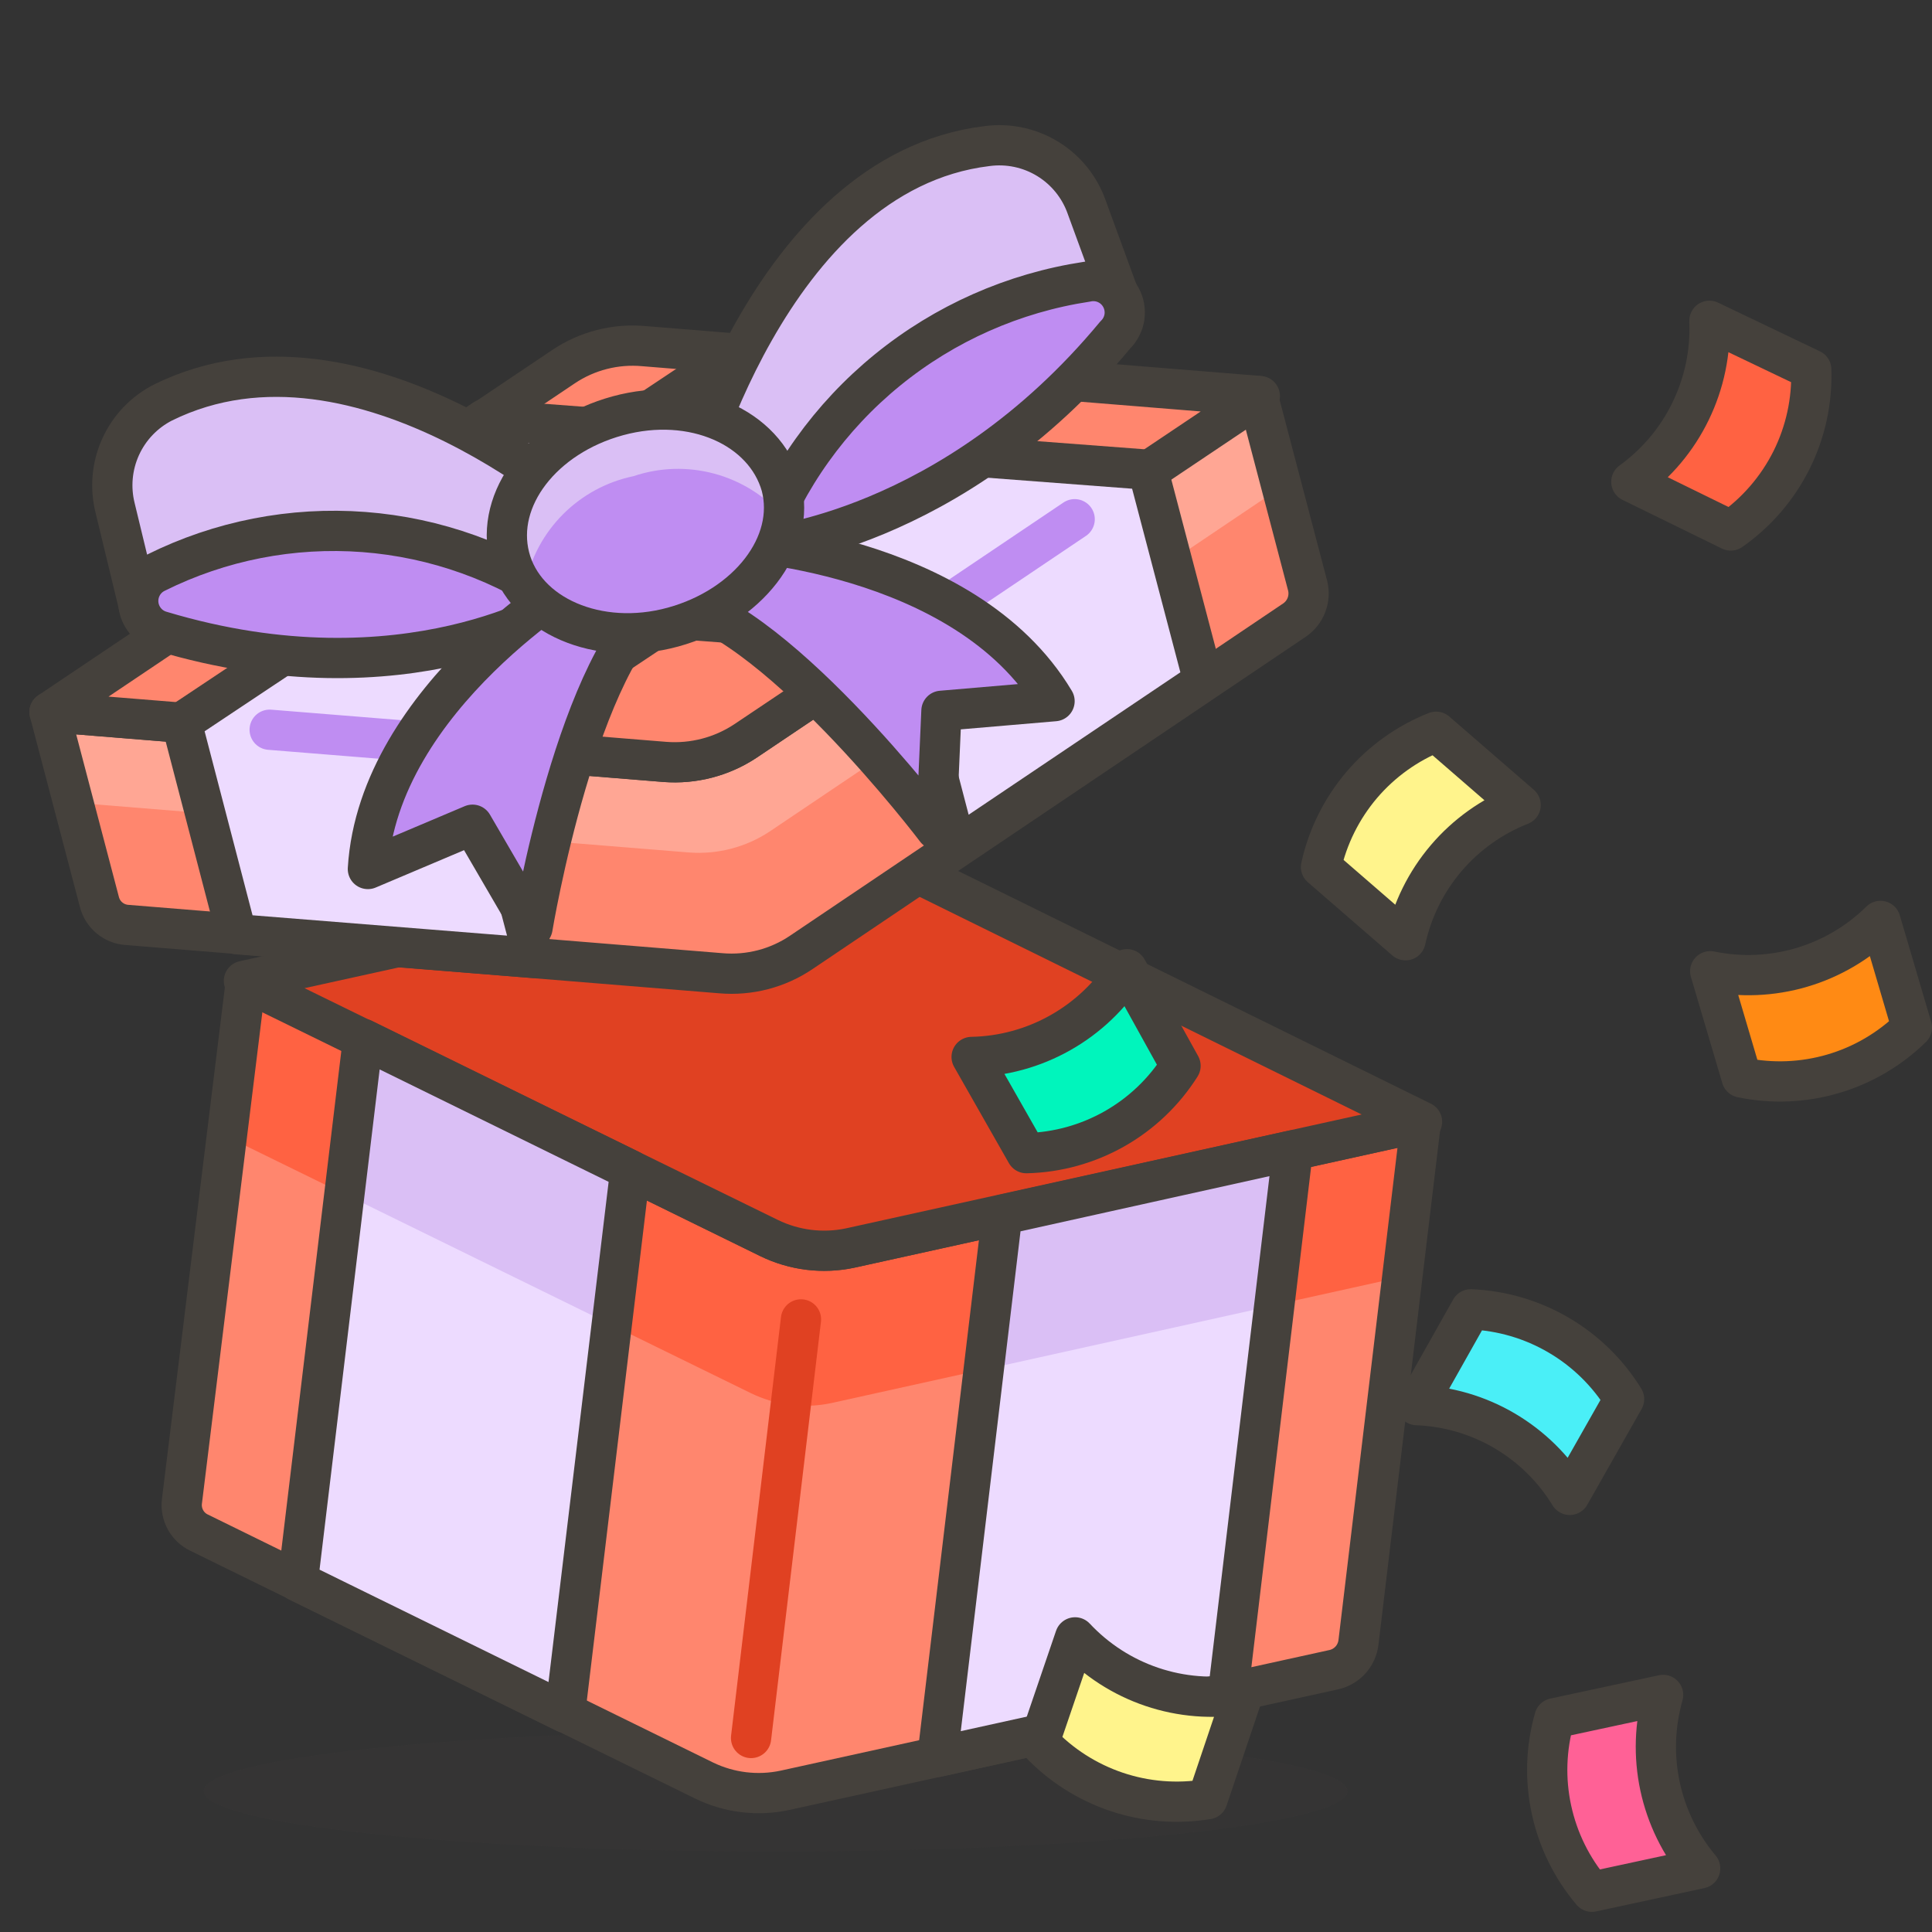 <svg width="48" height="48" viewBox="0 0 48 48" fill="none" xmlns="http://www.w3.org/2000/svg">
<rect x="0" y="0" width="48" height="48" fill="#333333" stroke="none"/>
<path opacity="0.15" d="M19.27 46C27.118 46 33.48 45.328 33.48 44.5C33.48 43.672 27.118 43 19.27 43C11.422 43 5.06 43.672 5.06 44.5C5.06 45.328 11.422 46 19.27 46Z" fill="#45413C"/>
<path d="M19.11 30.76L6.11 24.37L4.52 37.3C4.5 37.459 4.532 37.62 4.609 37.76C4.686 37.9 4.805 38.012 4.95 38.08L17.5 44.24C18.121 44.54 18.825 44.625 19.5 44.48L33.15 41.48C33.306 41.443 33.447 41.358 33.555 41.239C33.662 41.119 33.73 40.969 33.75 40.81L35.3 27.88L21.15 31C20.462 31.153 19.743 31.068 19.11 30.76Z" fill="#FF866E"/>
<path d="M21.15 31C20.474 31.14 19.771 31.052 19.15 30.75L6.15 24.36L5.6 28.22L18.65 34.61C19.27 34.914 19.974 35.002 20.65 34.86L34.84 31.72L35.3 27.87L21.15 31Z" fill="#FF6242"/>
<path d="M19.11 30.76L6.11 24.37L4.52 37.3C4.5 37.459 4.532 37.62 4.609 37.76C4.686 37.9 4.805 38.012 4.95 38.08L17.5 44.24C18.121 44.54 18.825 44.625 19.5 44.48L33.15 41.48C33.306 41.443 33.447 41.358 33.555 41.239C33.662 41.119 33.73 40.969 33.75 40.81L35.3 27.88L21.15 31C20.462 31.153 19.743 31.068 19.11 30.76V30.76Z" stroke="#45413C" stroke-linecap="round" stroke-linejoin="round"/>
<path d="M18.66 43.18L19.9 32.78" stroke="#E04122" stroke-linecap="round" stroke-linejoin="round"/>
<path d="M35.33 27.87L22.33 21.47C21.708 21.171 21.005 21.087 20.33 21.23L6.06 24.37L19.11 30.76C19.731 31.062 20.434 31.15 21.11 31.01L35.33 27.87Z" fill="#E04122" stroke="#45413C" stroke-linecap="round" stroke-linejoin="round"/>
<path d="M9.02 25.81L7.4 39.29L14.04 42.55L15.66 29.07L9.02 25.81Z" fill="#EDDBFF"/>
<path d="M9.02 25.81L8.55 29.66L15.2 32.92L15.66 29.07L9.02 25.81Z" fill="#DABFF5"/>
<path d="M9.02 25.81L7.4 39.29L14.04 42.55L15.66 29.07L9.02 25.81Z" stroke="#45413C" stroke-linecap="round" stroke-linejoin="round"/>
<path d="M32.12 28.58L30.51 42.06L23.29 43.65L24.9 30.18L32.12 28.58Z" fill="#EDDBFF"/>
<path d="M32.12 28.58L31.66 32.43L24.44 34.03L24.9 30.18L32.12 28.58Z" fill="#DABFF5"/>
<path d="M32.12 28.58L30.51 42.06L23.29 43.65L24.9 30.18L32.12 28.58Z" stroke="#45413C" stroke-linecap="round" stroke-linejoin="round"/>
<path d="M16.53 18.93L1.23 17.69L2.47 22.41C2.51 22.566 2.598 22.705 2.722 22.807C2.846 22.91 2.999 22.97 3.16 22.98L17.91 24.18C18.617 24.241 19.323 24.058 19.91 23.66L32.17 15.4C32.301 15.308 32.402 15.179 32.459 15.029C32.516 14.879 32.527 14.716 32.49 14.56L31.25 9.84L18.52 18.41C17.933 18.799 17.233 18.982 16.53 18.93Z" fill="#FF866E"/>
<path d="M18.52 18.41C17.93 18.801 17.226 18.984 16.52 18.93L1.23 17.69L1.82 19.94L17.12 21.18C17.826 21.233 18.529 21.05 19.12 20.66L31.85 12.09L31.26 9.84L18.52 18.41Z" fill="#FFA694"/>
<path d="M16.53 18.93L1.23 17.69L2.47 22.41C2.51 22.566 2.598 22.705 2.722 22.807C2.846 22.91 2.999 22.97 3.16 22.98L17.91 24.18C18.617 24.241 19.323 24.058 19.91 23.66L32.17 15.4C32.301 15.308 32.402 15.179 32.459 15.029C32.516 14.879 32.527 14.716 32.49 14.56L31.25 9.84L18.52 18.41C17.933 18.799 17.233 18.982 16.53 18.93V18.93Z" stroke="#45413C" stroke-linecap="round" stroke-linejoin="round"/>
<path d="M1.23 17.69L14 9.11C14.588 8.715 15.294 8.535 16 8.6L31.3 9.84L18.52 18.41C17.93 18.801 17.226 18.984 16.52 18.93L1.23 17.69Z" fill="#FF866E" stroke="#45413C" stroke-linecap="round" stroke-linejoin="round"/>
<path d="M18.28 8.78L4.51 17.95L5.88 23.21L13.26 23.8L11.88 18.55L25.65 9.38L18.28 8.78Z" fill="#EDDBFF" stroke="#45413C" stroke-linecap="round" stroke-linejoin="round"/>
<path d="M6.7 18.13L10.42 18.43" stroke="#BF8DF2" stroke-linecap="round" stroke-linejoin="round"/>
<path d="M12.03 10.42L28.52 11.67L29.9 16.92L23.76 21.05L22.39 15.8L5.9 14.55L12.03 10.42Z" fill="#EDDBFF" stroke="#45413C" stroke-linecap="round" stroke-linejoin="round"/>
<path d="M26.7 12.9L23.61 14.98" stroke="#BF8DF2" stroke-linecap="round" stroke-linejoin="round"/>
<path d="M18.9 13.6L17.06 12.29C17.06 12.29 19.06 4.29 24.52 3.63C25.045 3.559 25.579 3.671 26.031 3.948C26.483 4.225 26.825 4.65 27 5.15L27.86 7.5L18.9 13.6Z" fill="#DABFF5" stroke="#45413C" stroke-linecap="round" stroke-linejoin="round"/>
<path d="M18.9 13.6C18.9 13.6 23.64 13.23 27.71 8.32C27.831 8.202 27.91 8.047 27.936 7.88C27.961 7.713 27.931 7.542 27.851 7.393C27.771 7.244 27.645 7.125 27.491 7.054C27.338 6.983 27.165 6.964 27 7C25.183 7.275 23.473 8.032 22.048 9.193C20.623 10.354 19.536 11.876 18.9 13.6Z" fill="#BF8DF2" stroke="#45413C" stroke-linecap="round" stroke-linejoin="round"/>
<path d="M14 15L14.81 12.89C14.81 12.89 9 7.56 4.05 10C3.584 10.238 3.213 10.626 2.997 11.102C2.781 11.578 2.733 12.113 2.86 12.62L3.45 15.06L14 15Z" fill="#DABFF5" stroke="#45413C" stroke-linecap="round" stroke-linejoin="round"/>
<path d="M14 15C14 15 10.1 17.51 4 15.68C3.848 15.637 3.713 15.549 3.613 15.427C3.513 15.306 3.451 15.157 3.437 15C3.423 14.843 3.457 14.685 3.534 14.548C3.611 14.41 3.728 14.3 3.87 14.23C5.471 13.432 7.258 13.083 9.041 13.218C10.825 13.354 12.538 13.969 14 15Z" fill="#BF8DF2" stroke="#45413C" stroke-linecap="round" stroke-linejoin="round"/>
<path d="M14.5 14.3C14.5 14.3 9.4 17.3 9.14 21.59L11.74 20.49L13.23 23.05C13.23 23.05 14.35 16.27 16.52 14.83L14.5 14.3Z" fill="#BF8DF2" stroke="#45413C" stroke-linecap="round" stroke-linejoin="round"/>
<path d="M18.06 13.42C18.06 13.42 23.96 13.67 26.2 17.42L23.39 17.66L23.26 20.61C23.26 20.61 19.11 15.13 16.52 14.86L18.06 13.42Z" fill="#BF8DF2" stroke="#45413C" stroke-linecap="round" stroke-linejoin="round"/>
<path d="M19.41 12.07C19.79 13.52 18.58 15.07 16.72 15.58C14.86 16.09 13.03 15.29 12.66 13.84C12.29 12.39 13.48 10.84 15.35 10.33C17.22 9.82 19 10.62 19.41 12.07Z" fill="#BF8DF2"/>
<path d="M15.74 11.83C16.388 11.611 17.086 11.59 17.747 11.768C18.407 11.946 19 12.315 19.45 12.83C19.5 12.566 19.5 12.294 19.45 12.03C19.07 10.58 17.25 9.8 15.39 10.29C13.53 10.78 12.32 12.35 12.7 13.8C12.768 14.058 12.887 14.299 13.05 14.51C13.19 13.85 13.518 13.245 13.996 12.769C14.474 12.293 15.08 11.967 15.74 11.83Z" fill="#DABFF5"/>
<path d="M19.41 12.07C19.79 13.52 18.58 15.07 16.72 15.58C14.86 16.09 13.03 15.29 12.66 13.84C12.29 12.39 13.48 10.84 15.35 10.33C17.22 9.82 19 10.62 19.41 12.07Z" stroke="#45413C" stroke-linecap="round" stroke-linejoin="round"/>
<path d="M29.33 26.48C28.92 27.129 28.356 27.667 27.687 28.046C27.019 28.424 26.268 28.632 25.5 28.65L24.14 26.26C24.914 26.245 25.671 26.038 26.345 25.657C27.019 25.277 27.588 24.735 28 24.08L29.33 26.48Z" fill="#00F5BC" stroke="#45413C" stroke-linecap="round" stroke-linejoin="round"/>
<path d="M45 9.18C45.026 9.961 44.857 10.735 44.508 11.434C44.158 12.132 43.64 12.732 43 13.18L40.53 11.97C41.159 11.516 41.666 10.913 42.004 10.214C42.343 9.516 42.503 8.745 42.47 7.97L45 9.18Z" fill="#FF6242" stroke="#45413C" stroke-linecap="round" stroke-linejoin="round"/>
<path d="M39.55 47C39.053 46.413 38.708 45.713 38.546 44.961C38.383 44.21 38.409 43.429 38.62 42.69L41.32 42.11C41.109 42.849 41.083 43.628 41.243 44.38C41.404 45.131 41.746 45.831 42.24 46.42L39.55 47Z" fill="#FF6196" stroke="#45413C" stroke-linecap="round" stroke-linejoin="round"/>
<path d="M47.5 25.53C46.951 26.068 46.278 26.463 45.54 26.679C44.802 26.895 44.023 26.927 43.27 26.77L42.49 24.13C43.243 24.285 44.024 24.253 44.761 24.035C45.499 23.817 46.172 23.42 46.72 22.88L47.5 25.53Z" fill="#FF8A14" stroke="#45413C" stroke-linecap="round" stroke-linejoin="round"/>
<path d="M36.54 32.53C37.309 32.561 38.059 32.781 38.723 33.17C39.388 33.559 39.946 34.105 40.35 34.76L39 37.14C38.6 36.484 38.043 35.937 37.38 35.547C36.717 35.158 35.968 34.939 35.2 34.91L36.54 32.53Z" fill="#4AEFF7" stroke="#45413C" stroke-linecap="round" stroke-linejoin="round"/>
<path d="M30 44.7C29.241 44.825 28.463 44.762 27.734 44.516C27.006 44.27 26.348 43.849 25.82 43.29L26.71 40.68C27.235 41.241 27.89 41.664 28.618 41.91C29.345 42.156 30.123 42.218 30.88 42.09L30 44.7Z" fill="#FFF48C" stroke="#45413C" stroke-linecap="round" stroke-linejoin="round"/>
<path d="M32.82 21.54C32.985 20.789 33.333 20.089 33.831 19.503C34.33 18.918 34.965 18.463 35.68 18.18L37.78 20C37.064 20.282 36.428 20.736 35.929 21.322C35.43 21.908 35.084 22.608 34.92 23.36L32.82 21.54Z" fill="#FFF48C" stroke="#45413C" stroke-linecap="round" stroke-linejoin="round"/>
</svg>
